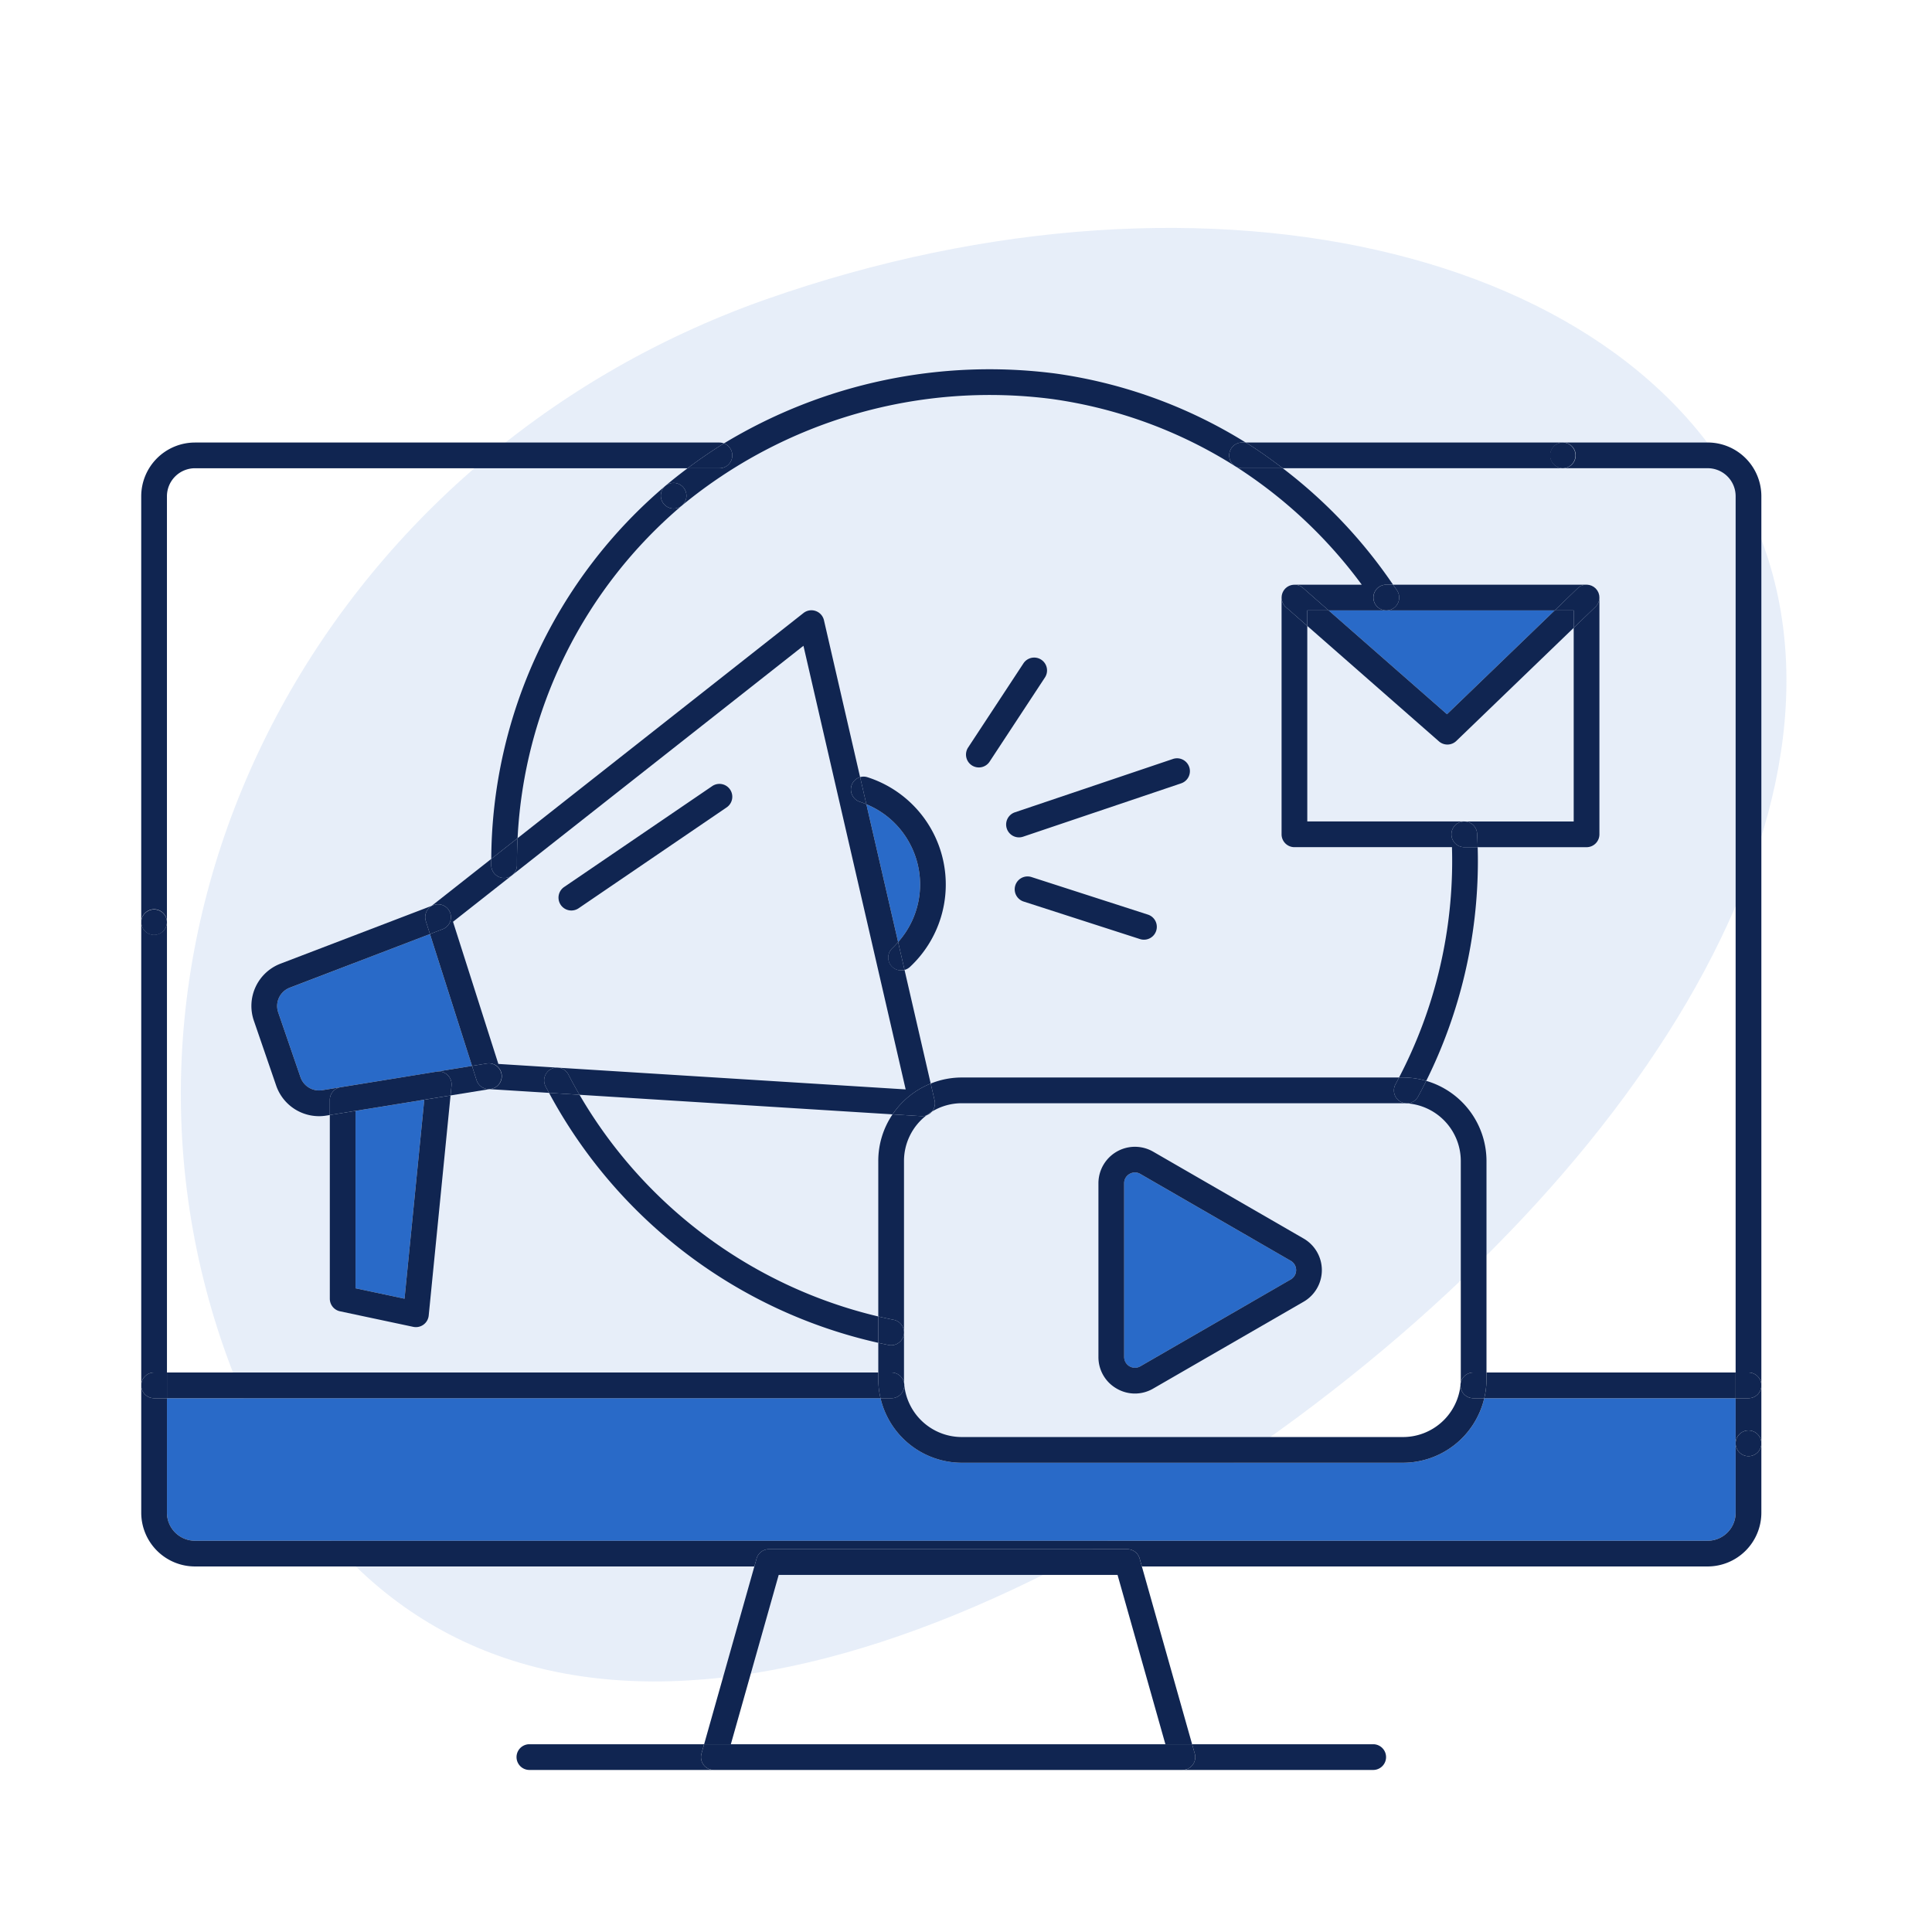 <?xml version="1.0" encoding="UTF-8"?> <svg xmlns="http://www.w3.org/2000/svg" viewBox="0 0 300.507 300.507"><g id="Layer_2" data-name="Layer 2"><g id="Layer_1-2" data-name="Layer 1"><rect width="300.507" height="300.507" style="fill: none"></rect><g><path d="M274.445,85.224c16.11,45.899-26.451,106.776-89.905,147.079-64.927,41.163-126.417,43.284-149.617-22.375-23.087-65.699,14.556-138.771,84.172-163.349C188.741,22.085,258.222,39.365,274.445,85.224Z" style="fill: #296ac8;opacity: 0.11"></path><g><polygon points="62.922 202.003 65.993 171.052 56.752 172.55 55.299 172.786 55.301 200.384 62.922 202.003" style="fill: #296ac8"></polygon><path d="M218.229,227.519H149.594a12.999,12.999,0,0,1-12.634-10.036H25.969v17.819a4.359,4.359,0,0,0,4.35,4.348H265.628a4.357,4.357,0,0,0,4.336-4.349V217.483H230.863A12.999,12.999,0,0,1,218.229,227.519Z" style="fill: #296ac8"></path><path d="M241.821,94.946h-26.191c-.008,0-.016-.002-.024-.002h-8.952l18.414,16.148Z" style="fill: #296ac8"></path><path d="M43.278,157.483l3.458,10.058a3.065,3.065,0,0,0,3.393,2.031l2.851-.462h0l.702-.114,19.737-3.201-6.542-20.513-21.793,8.338A3.057,3.057,0,0,0,43.278,157.483Z" style="fill: #296ac8"></path><path d="M141.63,131.434a13.424,13.424,0,0,0-6.874-6.338l4.94,21.437a13.452,13.452,0,0,0,1.934-15.099Z" style="fill: #296ac8"></path><path d="M175.691,212.519a1.644,1.644,0,0,0,1.675,0l23.4-13.51a1.676,1.676,0,0,0,0-2.902l-23.4-13.51a1.638,1.638,0,0,0-.83-.23,1.724,1.724,0,0,0-.846.23,1.646,1.646,0,0,0-.838,1.451v27.021A1.645,1.645,0,0,0,175.691,212.519Z" style="fill: #296ac8"></path><path d="M192.066,72.479c.014.009.029.016.042.025Z" style="fill: #102551"></path><path d="M194.284,69.144c1.797,1.144,3.533,2.388,5.233,3.683H243.09l.01-.001h-.007a2,2,0,0,1-.01-3.999H193.754c.149.093.303.176.451.27C194.232,69.112,194.258,69.128,194.284,69.144Z" style="fill: #102551"></path><path d="M23.969,141.431a1.998,1.998,0,0,1,1.997,1.971V77.173a4.363,4.363,0,0,1,4.356-4.341H106.949q2.744-2.065,5.657-3.866a1.986,1.986,0,0,0-.703-.134H30.322A8.37,8.37,0,0,0,21.966,77.168v66.265c0,.01.003.019.003.029v-.031A2,2,0,0,1,23.969,141.431Z" style="fill: #102551"></path><path d="M271.965,226.497a2,2,0,0,1-2-2v10.804a4.357,4.357,0,0,1-4.336,4.349H30.319a4.359,4.359,0,0,1-4.35-4.348V217.483H23.966a1.998,1.998,0,0,1-1.997-1.971v19.791a8.366,8.366,0,0,0,8.348,8.347h87.017l.348-1.23a2,2,0,0,1,1.925-1.456h55.731a2,2,0,0,1,1.925,1.456l.348,1.23h88.022a8.365,8.365,0,0,0,8.332-8.348V224.497A2,2,0,0,1,271.965,226.497Z" style="fill: #102551"></path><path d="M23.966,213.483h2.003V143.431c0-.01-.003-.019-.003-.029v.031a1.999,1.999,0,0,1-3.997.029v71.992A1.998,1.998,0,0,1,23.966,213.483Z" style="fill: #102551"></path><path d="M23.966,145.433a2,2,0,0,0,2-2v-.031a1.999,1.999,0,0,0-3.997.029v.031A1.998,1.998,0,0,0,23.966,145.433Z" style="fill: #102551"></path><path d="M271.967,217.483h-2.002v7.014a2,2,0,1,1,4,0V215.507A1.999,1.999,0,0,1,271.967,217.483Z" style="fill: #102551"></path><path d="M245.09,70.828a1.999,1.999,0,0,1-1.99,1.999h22.526a4.347,4.347,0,0,1,4.338,4.336V213.483H271.967a1.999,1.999,0,0,1,1.998,1.976V77.162a8.353,8.353,0,0,0-8.336-8.335H243.093l-.01.001h.007A2,2,0,0,1,245.09,70.828Z" style="fill: #102551"></path><path d="M241.093,70.827a2,2,0,0,0,2,2h.007a2,2,0,0,0-.01-3.999h-.007A1.999,1.999,0,0,0,241.093,70.827Z" style="fill: #102551"></path><circle cx="271.965" cy="224.497" r="2" style="fill: #102551"></circle><path d="M231.214,214.534a12.937,12.937,0,0,1-.351,2.949h39.102v-4h-38.751Z" style="fill: #102551"></path><path d="M273.965,215.459v.048c0-.008.002-.016.002-.024S273.965,215.467,273.965,215.459Z" style="fill: #102551"></path><path d="M271.967,213.483h-2.002v4H271.967a1.999,1.999,0,0,0,1.998-1.976v-.048A1.999,1.999,0,0,0,271.967,213.483Z" style="fill: #102551"></path><path d="M136.61,214.534v-1.051H25.969v4H136.96A12.937,12.937,0,0,1,136.61,214.534Z" style="fill: #102551"></path><path d="M21.966,215.483c0,.01.003.019.003.029v-.058C21.969,215.464,21.966,215.473,21.966,215.483Z" style="fill: #102551"></path><path d="M23.966,217.483h2.003v-4H23.966a1.998,1.998,0,0,0-1.997,1.971v.058A1.998,1.998,0,0,0,23.966,217.483Z" style="fill: #102551"></path><path d="M109.52,271.303h75.905l-7.815-27.653H117.334Zm71.748-0H113.677l7.443-26.338h52.705Z" style="fill: #102551"></path><path d="M175.338,240.964H119.607a2,2,0,0,0-1.925,1.456l-.348,1.23h60.276l-.348-1.23A2,2,0,0,0,175.338,240.964Z" style="fill: #102551"></path><path d="M185.507,274.509a1.999,1.999,0,0,1-1.595.793H111.033a2.001,2.001,0,0,1-1.925-2.544l.411-1.456H82.343a2,2,0,0,0,0,4H213.591a2,2,0,0,0,0-4H185.425l.411,1.456A1.999,1.999,0,0,1,185.507,274.509Z" style="fill: #102551"></path><path d="M109.109,272.758a2.001,2.001,0,0,0,1.925,2.544h72.878a2.001,2.001,0,0,0,1.925-2.544l-.411-1.456H109.52Z" style="fill: #102551"></path><path d="M90.139,170.284l-4.739-.296a77.333,77.333,0,0,0,51.21,38.878v-4.1A73.349,73.349,0,0,1,90.139,170.284Z" style="fill: #102551"></path><path d="M86.886,166.073c-.02-.003-.041-.002-.061-.004Z" style="fill: #102551"></path><path d="M248.69,92.391c.017.06.038.119.05.181C248.728,92.51,248.707,92.451,248.69,92.391Z" style="fill: #102551"></path><path d="M248.538,92.016a2.006,2.006,0,0,1,.092.182A1.96,1.96,0,0,0,248.538,92.016Z" style="fill: #102551"></path><path d="M217.392,93.894a1.999,1.999,0,0,1-1.76,1.05h-.027c.008 0.0.016.002.024.002h26.191l3.569-3.44a1.991,1.991,0,0,1,1.405-.558l-.017-.002H216.678c.205.303.426.595.626.901A1.999,1.999,0,0,1,217.392,93.894Z" style="fill: #102551"></path><path d="M247.431,91.064c.042.015.086.023.128.041C247.518,91.087,247.473,91.079,247.431,91.064Z" style="fill: #102551"></path><path d="M247.069,90.975c.04.006.08.006.119.014C247.15,90.981,247.108,90.981,247.069,90.975Z" style="fill: #102551"></path><path d="M248.165,94.386l-3.388,3.265V127.773H227.794a1.997,1.997,0,0,1,1.956,1.88c.041.702.071,1.411.092,2.12h16.935a2,2,0,0,0,2-2V92.946c0-.047-.011-.092-.014-.138A1.987,1.987,0,0,1,248.165,94.386Z" style="fill: #102551"></path><path d="M247.999,91.372a1.98,1.98,0,0,1,.206.175A2.005,2.005,0,0,0,247.999,91.372Z" style="fill: #102551"></path><path d="M248.298,91.661a2.043,2.043,0,0,1,.152.193A2.013,2.013,0,0,0,248.298,91.661Z" style="fill: #102551"></path><path d="M247.711,91.187a1.924,1.924,0,0,1,.189.104A1.975,1.975,0,0,0,247.711,91.187Z" style="fill: #102551"></path><path d="M200.752,91.041c.037-.011.073-.025.111-.034C200.825,91.016,200.789,91.029,200.752,91.041Z" style="fill: #102551"></path><path d="M200.405,91.185c.03-.016.059-.034.09-.049C200.464,91.15,200.435,91.168,200.405,91.185Z" style="fill: #102551"></path><path d="M203.338,97.357,223.813,115.312a2,2,0,0,0,2.707-.064l18.258-17.597v-2.705h-2.957l-16.753,16.146L206.653,94.943h-3.315Z" style="fill: #102551"></path><path d="M201.108,90.967c.05-.006.1-.013.151-.015C201.208,90.953,201.158,90.961,201.108,90.967Z" style="fill: #102551"></path><path d="M199.355,92.777c.004-.044.007-.088.013-.132C199.361,92.689,199.358,92.733,199.355,92.777Z" style="fill: #102551"></path><path d="M248.45,91.853c.034.052.059.108.088.163C248.509,91.962,248.484,91.906,248.45,91.853Z" style="fill: #102551"></path><path d="M247.559,91.105c.054.023.101.055.152.083C247.66,91.16,247.612,91.127,247.559,91.105Z" style="fill: #102551"></path><path d="M248.217,91.558l-.013-.011c.034.035.062.076.094.114C248.27,91.627,248.248,91.59,248.217,91.558Z" style="fill: #102551"></path><path d="M247.901,91.291c.035.024.065.055.098.081C247.965,91.346,247.935,91.315,247.901,91.291Z" style="fill: #102551"></path><path d="M246.795,90.947a1.988,1.988,0,0,1,.274.028A1.993,1.993,0,0,0,246.795,90.947Z" style="fill: #102551"></path><path d="M247.188,90.989a1.975,1.975,0,0,1,.243.075A2.013,2.013,0,0,0,247.188,90.989Z" style="fill: #102551"></path><path d="M199.838,91.627c-.014.016-.023.034-.036.05.02-.024.039-.05.06-.073C199.854,91.613,199.845,91.618,199.838,91.627Z" style="fill: #102551"></path><path d="M200.085,91.396c.025-.02.048-.042.074-.061C200.133,91.354,200.11,91.376,200.085,91.396Z" style="fill: #102551"></path><path d="M248.63,92.199a2.012,2.012,0,0,1,.06.193A1.968,1.968,0,0,0,248.63,92.199Z" style="fill: #102551"></path><path d="M199.576,92.015c.016-.031.032-.062.05-.092C199.608,91.953,199.593,91.984,199.576,92.015Z" style="fill: #102551"></path><path d="M199.427,92.384c.011-.037.021-.074.034-.11C199.448,92.31,199.438,92.347,199.427,92.384Z" style="fill: #102551"></path><path d="M248.74,92.572a2.017,2.017,0,0,1,.024.236A1.995,1.995,0,0,0,248.74,92.572Z" style="fill: #102551"></path><path d="M241.821,94.946h2.957v2.705l3.388-3.265a1.987,1.987,0,0,0,.598-1.578,2.017,2.017,0,0,0-.024-.236c-.012-.061-.033-.121-.05-.181a1.23,1.23,0,0,0-.152-.375c-.029-.055-.055-.111-.088-.163a2.043,2.043,0,0,0-.152-.193c-.032-.038-.059-.079-.094-.114a1.98,1.98,0,0,0-.206-.175c-.034-.026-.063-.057-.098-.081a1.924,1.924,0,0,0-.189-.104c-.051-.027-.099-.06-.152-.083-.042-.018-.086-.026-.128-.041a1.975,1.975,0,0,0-.243-.075c-.039-.008-.08-.008-.119-.014a1.912,1.912,0,0,0-1.679.531Z" style="fill: #102551"></path><path d="M85.722,166.278a1.987,1.987,0,0,1,1.102-.208l-9.308-.582-7.053-22.116,54.507-42.926,15.9,69.003-53.986-3.376a1.997,1.997,0,0,1,1.53,1.069c.547,1.064,1.125,2.11,1.723,3.142l48.691,3.045a13.053,13.053,0,0,1,5.937-4.791l-4.073-17.678a1.994,1.994,0,0,1-1.888-3.385c.317-.295.605-.619.891-.943l-4.94-21.437c-.329-.136-.661-.269-1.003-.38a2.023,2.023,0,0,1-1.313-2.52,1.998,1.998,0,0,1,1.344-1.318l-5.623-24.403a2,2,0,0,0-3.186-1.122L80.507,130.371c-.058,1.184-.098,2.371-.098,3.562v.63a2,2,0,0,1-4,0v-.63c0-.113.004-.226.005-.339l-9.273,7.303.283-.108a2,2,0,1,1,1.43,3.736l-1.977.756,6.542,20.513,2.29-.371a2,2,0,1,1,.641,3.948l-.222.036,9.273.58c-.181-.339-.366-.675-.541-1.017A2.001,2.001,0,0,1,85.722,166.278Z" style="fill: #102551"></path><path d="M144.944,172.91a9.018,9.018,0,0,0-.827.567A1.989,1.989,0,0,0,144.944,172.91Z" style="fill: #102551"></path><path d="M88.416,167.142a1.997,1.997,0,0,0-1.53-1.069l-.061-.004a1.994,1.994,0,0,0-1.967,2.902c.176.342.361.678.541,1.017l4.739.296C89.541,169.252,88.963,168.207,88.416,167.142Z" style="fill: #102551"></path><path d="M110.777,122.275,87.745,137.968a2,2,0,1,0,2.252,3.306L113.028,125.581a2,2,0,0,0-2.252-3.306Z" style="fill: #102551"></path><polygon points="55.299 172.786 55.299 172.786 56.752 172.55 55.299 172.786" style="fill: #102551"></polygon><path d="M52.979,169.11l-2.851.462a3.065,3.065,0,0,1-3.393-2.031l-3.458-10.058a3.057,3.057,0,0,1,1.806-3.863l21.793-8.338-.643-2.017a2,2,0,0,1,.668-2.179l.239-.189-23.487,8.986a7.042,7.042,0,0,0-4.159,8.9l3.458,10.058a7.055,7.055,0,0,0,7.816,4.679l.531-.086-0-2.35A2,2,0,0,1,52.979,169.11Z" style="fill: #102551"></path><path d="M74.122,168.005l-.705-2.21-19.737,3.201L67.92,166.687a2,2,0,0,1,2.311,2.171l-.152,1.53,6.047-.981-.224-.014A2,2,0,0,1,74.122,168.005Z" style="fill: #102551"></path><path d="M66.233,143.265l.643,2.017,1.977-.756a2,2,0,1,0-1.43-3.736l-.283.108-.239.189A2,2,0,0,0,66.233,143.265Z" style="fill: #102551"></path><path d="M78.002,167.078a1.999,1.999,0,0,0-2.294-1.654l-2.29.371.705,2.21a2,2,0,0,0,1.78,1.389l.224.014.222-.036A2,2,0,0,0,78.002,167.078Z" style="fill: #102551"></path><polygon points="52.979 169.11 53.681 168.996 52.979 169.11 52.979 169.11" style="fill: #102551"></polygon><path d="M65.993,171.052,62.922,202.003,55.301,200.384l-.001-27.599-4.0.649.001,28.57a2,2,0,0,0,1.584,1.957L64.276,206.38a2.001,2.001,0,0,0,2.406-1.759l3.397-34.232-13.327,2.162Z" style="fill: #102551"></path><path d="M69.61,167.204a1.99,1.99,0,0,0-1.69-.517l-14.239,2.309-.702.114a2,2,0,0,0-1.68,1.974l0,2.35,4-.649h0l1.452-.235,13.327-2.162.152-1.53A1.998,1.998,0,0,0,69.61,167.204Z" style="fill: #102551"></path><path d="M141.63,131.434a13.452,13.452,0,0,1-1.934,15.099l.997,4.328a1.975,1.975,0,0,0,.835-.457,17.525,17.525,0,0,0-6.605-29.515,1.955,1.955,0,0,0-1.139-.013l.972,4.219A13.424,13.424,0,0,1,141.63,131.434Z" style="fill: #102551"></path><path d="M132.441,122.195a2.023,2.023,0,0,0,1.313,2.52c.343.111.674.244,1.003.38l-.972-4.219A1.998,1.998,0,0,0,132.441,122.195Z" style="fill: #102551"></path><path d="M138.805,147.475a1.989,1.989,0,0,0,1.888,3.385l-.997-4.328C139.409,146.856,139.122,147.18,138.805,147.475Z" style="fill: #102551"></path><path d="M151.155,119.041a2,2,0,0,0,2.77-.573l8.605-13.089a2,2,0,1,0-3.343-2.197l-8.605,13.089A2.001,2.001,0,0,0,151.155,119.041Z" style="fill: #102551"></path><path d="M156.602,128.885a1.998,1.998,0,0,0,2.535,1.255l24.579-8.297a2,2,0,1,0-1.279-3.79l-24.579,8.297A2.001,2.001,0,0,0,156.602,128.885Z" style="fill: #102551"></path><path d="M178.547,142.259l-18.104-5.839a2,2,0,1,0-1.228,3.807l18.104,5.839a2,2,0,0,0,1.228-3.807Z" style="fill: #102551"></path><path d="M218.813,171.608a2.001,2.001,0,0,1-1.754-2.958c.19-.348.369-.702.552-1.053H149.594a12.902,12.902,0,0,0-4.828.941l.605,2.625a1.999,1.999,0,0,1-.423,1.743l-.004.004a8.916,8.916,0,0,1,4.651-1.312h68.634a8.995,8.995,0,0,1,8.985,8.985v33.952a8.995,8.995,0,0,1-8.985,8.985H149.594a8.995,8.995,0,0,1-8.985-8.985V180.582a8.966,8.966,0,0,1,3.508-7.106,1.989,1.989,0,0,1-.695.136c-.042,0-.083-.001-.125-.004l-4.468-.279a12.911,12.911,0,0,0-2.22,7.254v24.183c.791.184,1.585.359,2.384.517a2,2,0,0,1-.384,3.963,2.031,2.031,0,0,1-.388-.038c-.539-.106-1.075-.224-1.611-.342v4.617h2.048a2,2,0,1,1,0,4h-1.697A12.999,12.999,0,0,0,149.594,227.519h68.634a12.999,12.999,0,0,0,12.634-10.036h-1.698a2,2,0,0,1,0-4h2.048V180.582a13.001,13.001,0,0,0-9.373-12.463c-.41.822-.83,1.639-1.269,2.446A2.001,2.001,0,0,1,218.813,171.608Z" style="fill: #102551"></path><path d="M227.165,215.483a2,2,0,0,0,2,2h1.698a12.937,12.937,0,0,0,.351-2.949v-1.051h-2.048A2,2,0,0,0,227.165,215.483Z" style="fill: #102551"></path><path d="M140.657,215.483a2,2,0,0,0-2-2h-2.048v1.051a12.937,12.937,0,0,0,.351,2.949h1.697A2,2,0,0,0,140.657,215.483Z" style="fill: #102551"></path><path d="M138.609,209.245a2,2,0,0,0,.384-3.963c-.799-.157-1.593-.332-2.384-.517v4.1c.536.118,1.072.235,1.611.342A2.031,2.031,0,0,0,138.609,209.245Z" style="fill: #102551"></path><path d="M138.829,173.329l4.468.279c.042.002.084.004.125.004a1.989,1.989,0,0,0,.695-.136,9.018,9.018,0,0,1,.827-.567l.004-.004a1.999,1.999,0,0,0,.423-1.743l-.605-2.625A13.053,13.053,0,0,0,138.829,173.329Z" style="fill: #102551"></path><path d="M173.691,215.984a5.618,5.618,0,0,0,5.675-0l23.4-13.51a5.676,5.676,0,0,0,0-9.83l-23.4-13.51a5.675,5.675,0,0,0-8.513,4.915v27.021A5.618,5.618,0,0,0,173.691,215.984Zm1.162-31.936a1.646,1.646,0,0,1,.838-1.451,1.724,1.724,0,0,1,.846-.23,1.638,1.638,0,0,1,.83.23l23.4,13.51a1.676,1.676,0,0,1,0,2.902l-23.4,13.51a1.676,1.676,0,0,1-2.513-1.451Z" style="fill: #102551"></path><path d="M76.413,133.595l4.093-3.223a72.556,72.556,0,0,1,25.573-51.747l.001-.001-.002.002a2,2,0,1,1-2.588-3.05l0-0-.002.001A76.527,76.527,0,0,0,76.413,133.595Z" style="fill: #102551"></path><path d="M76.409,134.564a2,2,0,0,0,4,0v-.63c0-1.192.039-2.378.098-3.562l-4.093,3.223c-0.0.113-.005.226-.005.339Z" style="fill: #102551"></path><path d="M199.862,91.604a2.012,2.012,0,0,1,.223-.208A2.003,2.003,0,0,0,199.862,91.604Z" style="fill: #102551"></path><path d="M225.758,129.773a2,2,0,0,1,2-2h.036c-.014-0-.027-.004-.04-.004h-24.416V97.357l-3.315-2.907a1.993,1.993,0,0,1-.668-1.672c-.005.056-.017.109-.017.166v36.826a2,2,0,0,0,2,2H225.841c.022.719.033,1.438.033,2.154a72.805,72.805,0,0,1-8.263,33.674h.618a12.924,12.924,0,0,1,3.612.522,76.869,76.869,0,0,0,8.033-34.196c0-.714-.011-1.433-.032-2.15H227.758A2,2,0,0,1,225.758,129.773Z" style="fill: #102551"></path><path d="M192.194,72.556a73.527,73.527,0,0,1,19.615,18.387H201.338c-.027,0-.053.007-.08.008a1.991,1.991,0,0,1,1.402.49l3.993,3.501h8.952a1.999,1.999,0,0,1,.024-3.998h1.049A77.528,77.528,0,0,0,199.517,72.828h-6.324a1.987,1.987,0,0,1-1.084-.323l.008.005Q192.154,72.533,192.194,72.556Z" style="fill: #102551"></path><path d="M200.159,91.336a1.974,1.974,0,0,1,.246-.151A1.996,1.996,0,0,0,200.159,91.336Z" style="fill: #102551"></path><path d="M199.627,91.923a2.005,2.005,0,0,1,.175-.246A1.975,1.975,0,0,0,199.627,91.923Z" style="fill: #102551"></path><path d="M199.462,92.273a1.986,1.986,0,0,1,.115-.258A1.97,1.97,0,0,0,199.462,92.273Z" style="fill: #102551"></path><path d="M200.863,91.006a2.021,2.021,0,0,1,.245-.04A2.016,2.016,0,0,0,200.863,91.006Z" style="fill: #102551"></path><path d="M200.495,91.136a2.003,2.003,0,0,1,.257-.095A1.993,1.993,0,0,0,200.495,91.136Z" style="fill: #102551"></path><path d="M199.368,92.645a1.997,1.997,0,0,1,.059-.262A1.953,1.953,0,0,0,199.368,92.645Z" style="fill: #102551"></path><path d="M113.903,70.832a2,2,0,0,1-2,2H106.949c-1.174.884-2.334,1.789-3.458,2.743a2,2,0,0,1,2.59,3.048A75.241,75.241,0,0,1,163.63,62.062,71.823,71.823,0,0,1,192.066,72.479a1.999,1.999,0,0,1,1.127-3.651h.561A75.841,75.841,0,0,0,164.199,58.102a79.764,79.764,0,0,0-51.593,10.863A1.996,1.996,0,0,1,113.903,70.832Z" style="fill: #102551"></path><path d="M191.193,70.828A1.997,1.997,0,0,0,192.066,72.479l.042.025a1.987,1.987,0,0,0,1.084.323h6.324c-1.7-1.295-3.436-2.539-5.233-3.683-.026-.016-.052-.032-.079-.047-.148-.094-.302-.177-.451-.27h-.561A2,2,0,0,0,191.193,70.828Z" style="fill: #102551"></path><path d="M111.903,72.832a1.996,1.996,0,0,0,.703-3.866q-2.91,1.802-5.657,3.866Z" style="fill: #102551"></path><path d="M227.794,127.773H227.758a2,2,0,1,0,0,4h2.085c-.021-.709-.051-1.417-.092-2.12A1.997,1.997,0,0,0,227.794,127.773Z" style="fill: #102551"></path><path d="M213.63,92.946a1.999,1.999,0,0,0,1.976,1.998h.027a2,2,0,0,0,1.672-3.097c-.2-.305-.421-.598-.626-.901h-1.049A2,2,0,0,0,213.63,92.946Z" style="fill: #102551"></path><path d="M200.023,94.45l3.315,2.907V94.943h3.315l-3.993-3.501a1.991,1.991,0,0,0-1.402-.49c-.051.002-.101.009-.151.015a2.021,2.021,0,0,0-.245.04c-.038.009-.074.023-.111.034a2.003,2.003,0,0,0-.257.095c-.031.015-.06.033-.09.049a1.974,1.974,0,0,0-.246.151c-.026.019-.049.041-.074.061a2.012,2.012,0,0,0-.223.208c-.021.023-.04.049-.06.073a2.005,2.005,0,0,0-.175.246c-.018.03-.034.061-.05.092a1.986,1.986,0,0,0-.115.258c-.013.036-.023.073-.034.11a1.997,1.997,0,0,0-.059.262c-.007.043-.01.088-.013.132A1.993,1.993,0,0,0,200.023,94.45Z" style="fill: #102551"></path><path d="M217.611,167.598c-.184.351-.363.705-.552,1.053a2,2,0,1,0,3.513,1.914c.44-.807.86-1.624,1.269-2.446a12.924,12.924,0,0,0-3.612-.522Z" style="fill: #102551"></path><path d="M103.259,78.394a1.998,1.998,0,0,0,2.819.231l.002-.002a2,2,0,0,0-2.59-3.048l-0.0 0A2,2,0,0,0,103.259,78.394Z" style="fill: #102551"></path></g></g></g></g></svg> 